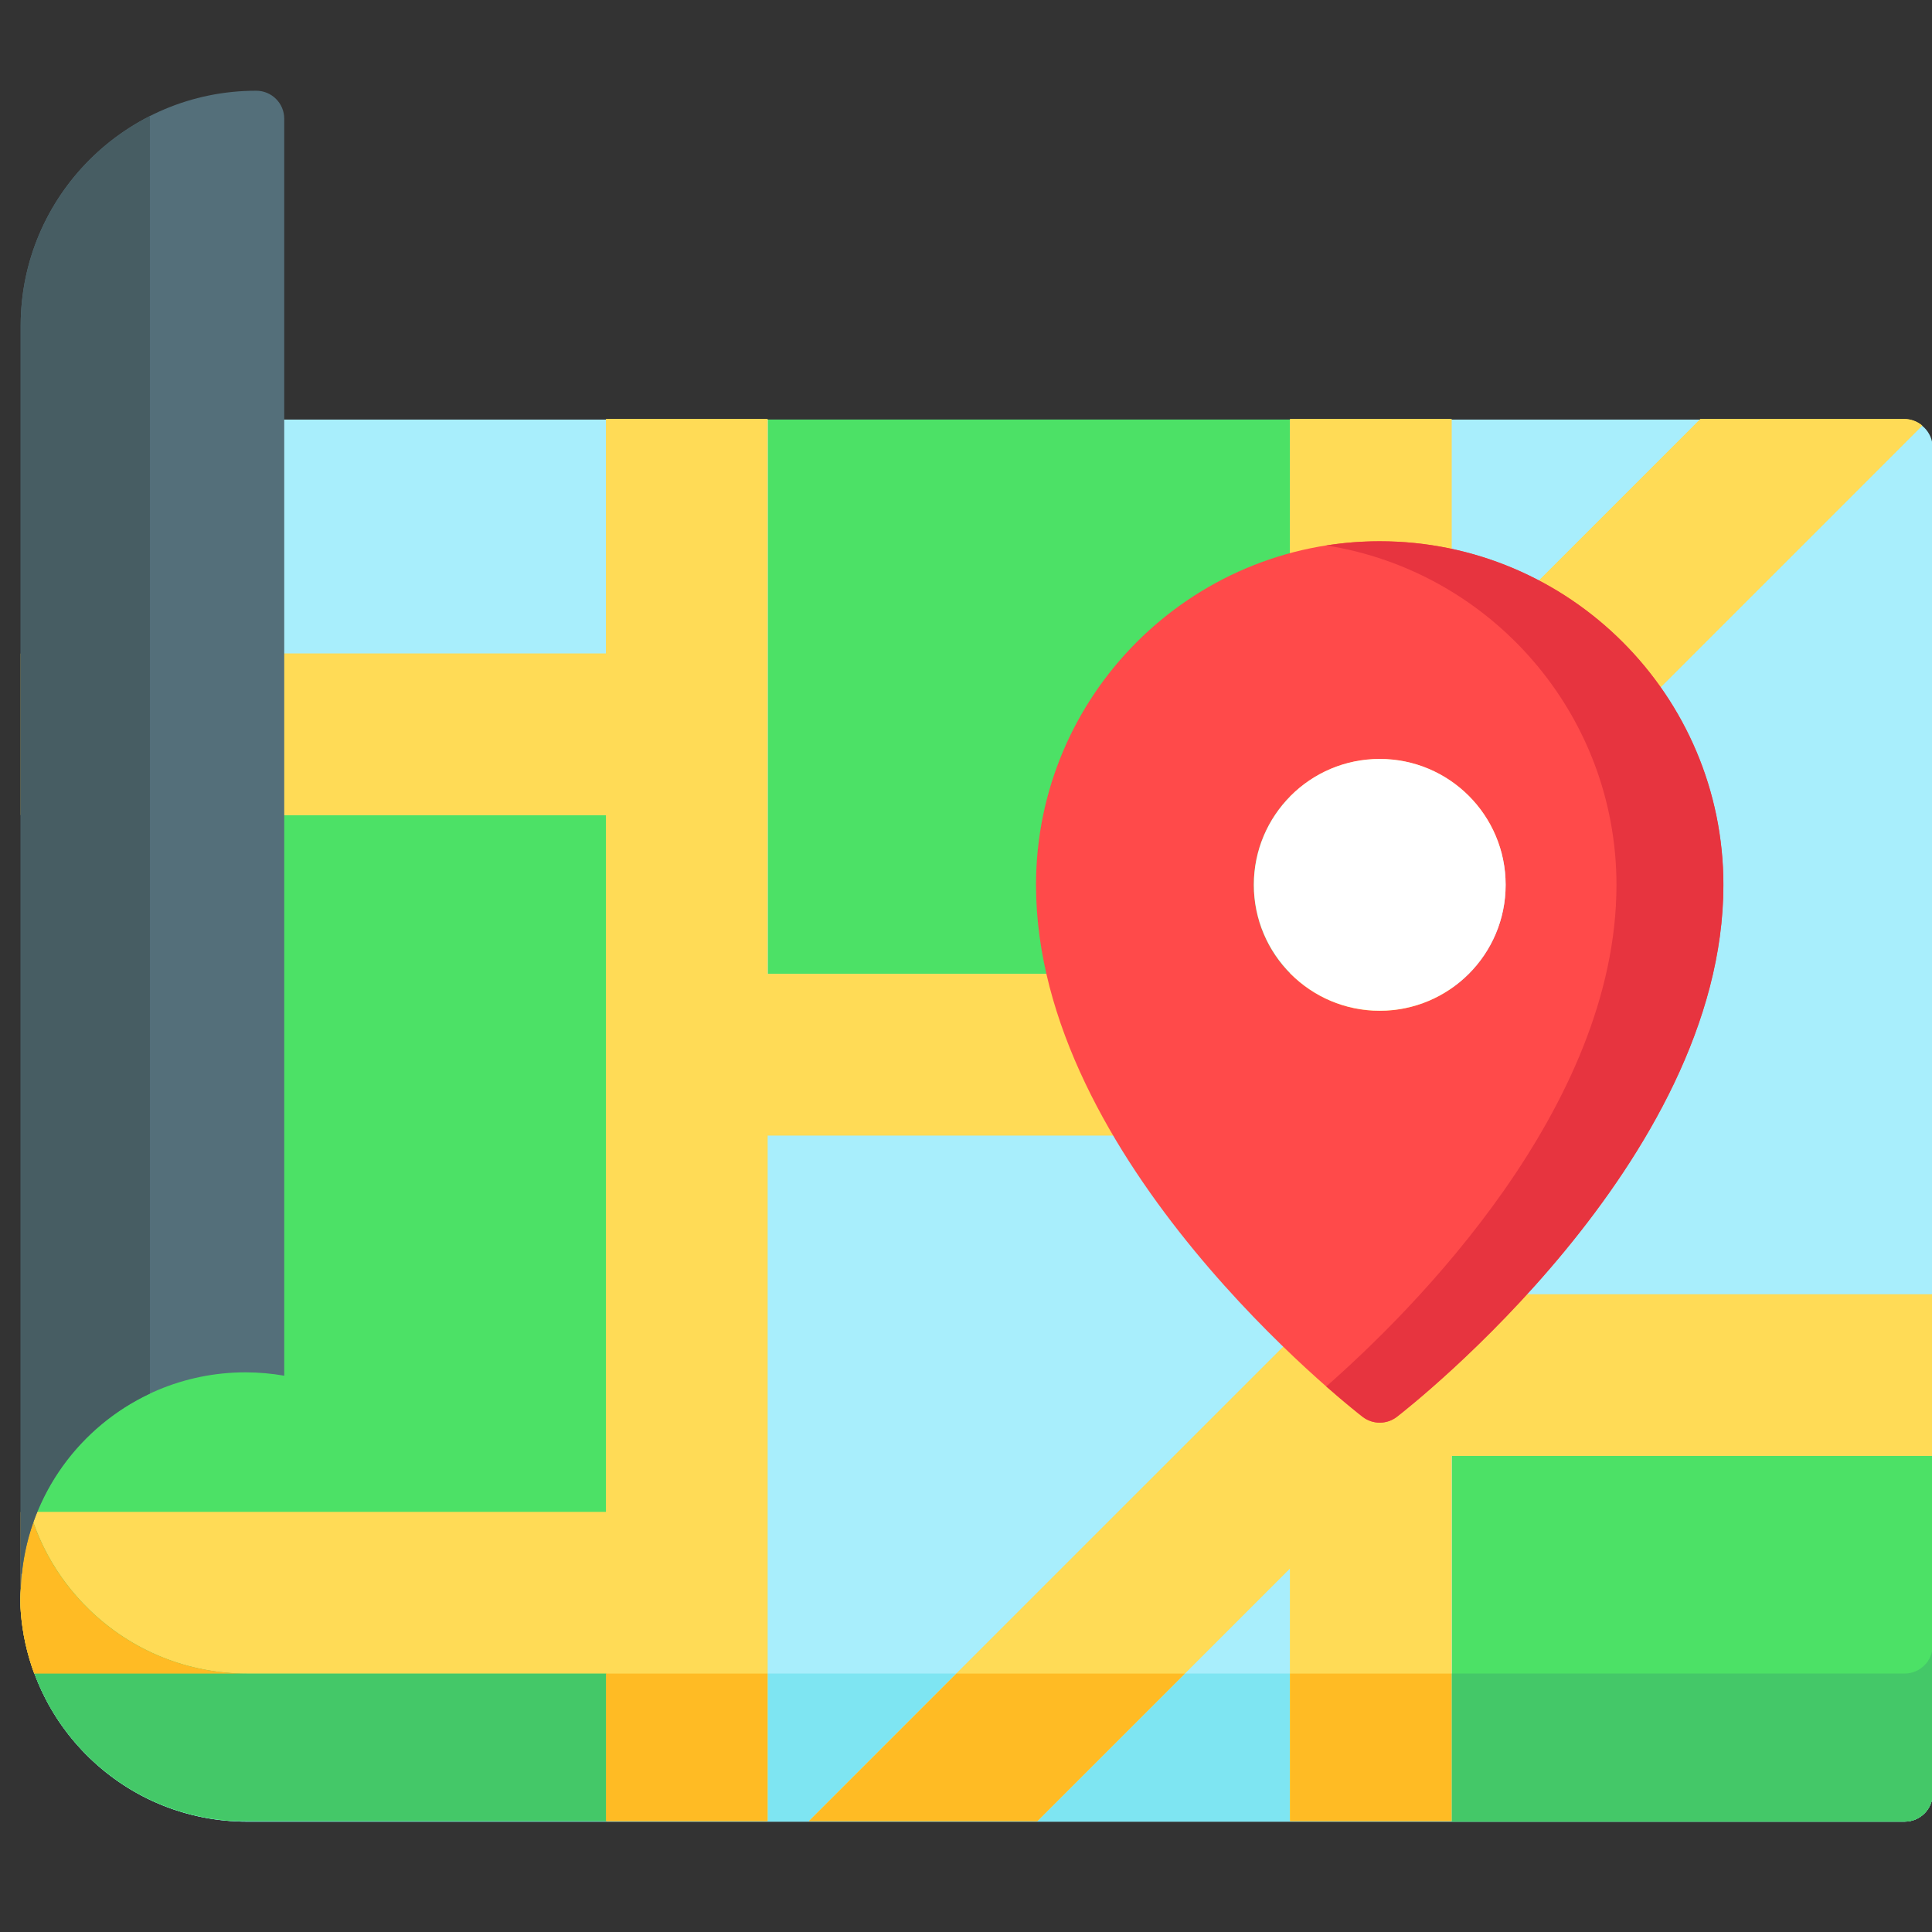 <svg width="50" height="50" viewBox="0 0 50 50" fill="none" xmlns="http://www.w3.org/2000/svg">
<rect x="0" y="0" width="50" height="50" fill="#333333" stroke="none"/>
<g clip-path="url(#clip0_18308_20127)">
<path d="M49.291 10.859H14.956H6.626H0.55V41.126C0.543 41.221 0.538 41.316 0.535 41.412C0.535 41.425 0.535 41.438 0.535 41.451C0.538 41.544 0.543 41.637 0.55 41.73V41.731C0.656 43.155 1.273 44.477 2.304 45.481C3.406 46.553 4.86 47.144 6.399 47.144H49.291C49.692 47.144 50.017 46.819 50.017 46.419V11.584C50.017 11.184 49.692 10.859 49.291 10.859Z" fill="#A8EEFC"/>
<path d="M49.291 43.311H6.399C4.86 43.311 3.406 42.721 2.304 41.649C1.273 40.645 0.656 39.322 0.55 37.898L0.55 41.127C0.543 41.222 0.538 41.317 0.535 41.413C0.535 41.425 0.535 41.438 0.535 41.451C0.538 41.544 0.543 41.637 0.55 41.73V41.731C0.656 43.155 1.273 44.478 2.304 45.482C3.406 46.553 4.86 47.144 6.399 47.144H49.291C49.692 47.144 50.017 46.819 50.017 46.419V42.586C50.017 42.986 49.692 43.311 49.291 43.311Z" fill="#7EE5F2"/>
<path d="M33.395 10.859H19.871V25.206H33.395V10.859Z" fill="#4CE166"/>
<path d="M37.574 37.676V47.143H49.29C49.692 47.143 50.017 46.819 50.017 46.419V37.676H37.574Z" fill="#4CE166"/>
<path d="M0.55 41.127C0.543 41.222 0.538 41.318 0.535 41.413C0.535 41.426 0.535 41.439 0.535 41.452C0.538 41.545 0.543 41.638 0.55 41.731V41.732C0.656 43.156 1.273 44.478 2.304 45.482C3.306 46.457 4.6 47.032 5.983 47.128H15.693V42.251V21.094H0.55V41.127Z" fill="#4CE166"/>
<path d="M50.005 33.498H37.566V23.195L49.746 11.014C49.62 10.908 49.457 10.844 49.279 10.844H44.007L37.566 17.285V10.844H33.387V25.206H19.864V10.844H15.685V16.915H0.538V21.093H15.685V39.132H0.538V41.111C0.531 41.206 0.526 41.301 0.524 41.397C0.523 41.409 0.523 41.422 0.524 41.435C0.526 41.529 0.531 41.621 0.538 41.714V41.716H0.538C0.579 42.267 0.698 42.802 0.886 43.31H15.685V47.128H19.864V29.385H33.387V34.677L20.936 47.128H26.846L33.387 40.587V47.128H37.566V37.676H50.005V33.498Z" fill="#FFDB56"/>
<path d="M50.005 33.498H37.566V23.195L49.746 11.014C49.62 10.908 49.457 10.844 49.279 10.844H44.007L37.566 17.285V10.844H33.387V25.206H19.864V10.844H15.685V16.915H0.538V21.093H15.685V39.132H0.538V41.111C0.531 41.206 0.526 41.301 0.524 41.397C0.523 41.409 0.523 41.422 0.524 41.435C0.526 41.529 0.531 41.621 0.538 41.714V41.716H0.538C0.579 42.267 0.698 42.802 0.886 43.31H15.685V47.128H19.864V29.385H33.387V34.677L20.936 47.128H26.846L33.387 40.587V47.128H37.566V37.676H50.005V33.498Z" fill="#FFDB56"/>
<path d="M35.706 14.008C30.802 14.008 26.812 17.998 26.812 22.902C26.812 30.046 34.918 36.4 35.263 36.667C35.393 36.768 35.55 36.818 35.706 36.818C35.863 36.818 36.019 36.768 36.15 36.667C36.495 36.4 44.6 30.046 44.6 22.902C44.6 17.998 40.611 14.008 35.706 14.008ZM35.706 19.643C37.506 19.643 38.965 21.102 38.965 22.902C38.965 24.701 37.506 26.16 35.706 26.16C33.907 26.16 32.448 24.701 32.448 22.902C32.448 21.102 33.907 19.643 35.706 19.643Z" fill="#FF4A4A"/>
<path d="M35.709 14.008C35.238 14.008 34.776 14.045 34.324 14.116C38.573 14.783 41.834 18.468 41.834 22.902C41.834 28.678 36.536 33.937 34.324 35.881C34.848 36.341 35.199 36.616 35.265 36.667C35.396 36.768 35.552 36.818 35.709 36.818C35.865 36.818 36.022 36.768 36.152 36.667C36.497 36.4 44.602 30.046 44.602 22.902C44.603 17.998 40.613 14.008 35.709 14.008Z" fill="#E7343F"/>
<path d="M35.707 26.157C37.507 26.157 38.966 24.698 38.966 22.899C38.966 21.099 37.507 19.641 35.707 19.641C33.908 19.641 32.449 21.099 32.449 22.899C32.449 24.698 33.908 26.157 35.707 26.157Z" fill="white"/>
<path d="M6.399 43.313C4.86 43.313 3.406 42.723 2.304 41.651C1.438 40.809 0.866 39.741 0.641 38.578V38.815C0.609 38.815 0.578 38.816 0.546 38.816V41.113C0.539 41.208 0.534 41.303 0.532 41.399C0.531 41.412 0.531 41.425 0.532 41.437C0.534 41.531 0.539 41.624 0.546 41.717V41.718C0.652 43.142 1.269 44.464 2.301 45.468C3.402 46.54 4.857 47.13 6.396 47.13H15.693V43.313H6.399V43.313Z" fill="#44C868"/>
<path d="M0.55 16.914H0.539V21.093H0.55V16.914Z" fill="#FFBB24"/>
<path d="M19.863 43.312H15.684V47.129H19.863V43.312Z" fill="#FFBB24"/>
<path d="M2.303 41.65C1.577 40.944 1.058 40.079 0.776 39.133H0.538V41.112C0.531 41.207 0.526 41.302 0.524 41.398C0.523 41.411 0.523 41.423 0.524 41.436C0.526 41.53 0.531 41.623 0.538 41.715V41.717H0.538C0.579 42.268 0.698 42.803 0.886 43.312H6.37C4.842 43.304 3.398 42.716 2.303 41.65Z" fill="#FFBB24"/>
<path d="M37.566 43.312H33.387V47.129H37.566V43.312Z" fill="#FFBB24"/>
<path d="M24.754 43.312L20.938 47.129H26.847L30.664 43.312H24.754Z" fill="#FFBB24"/>
<path d="M6.356 35.516C6.697 35.516 7.031 35.547 7.356 35.603V3.072C7.356 2.672 7.031 2.348 6.63 2.348C3.269 2.348 0.535 5.075 0.535 8.427V41.322C0.535 38.115 3.141 35.516 6.356 35.516Z" fill="#546F7A"/>
<path d="M3.88 3.004C1.898 4.008 0.535 6.061 0.535 8.427V40.742C0.545 40.737 0.555 40.733 0.565 40.728C0.776 38.661 2.074 36.914 3.88 36.066V3.004Z" fill="#475D63"/>
<path d="M49.29 43.311H37.574V47.144H49.29C49.692 47.144 50.017 46.819 50.017 46.419V42.586C50.017 42.986 49.692 43.311 49.29 43.311Z" fill="#44C868"/>
</g>
<defs>
<clipPath id="clip0_18308_20127">
<rect width="50" height="50" fill="white"/>
</clipPath>
</defs>
</svg>

